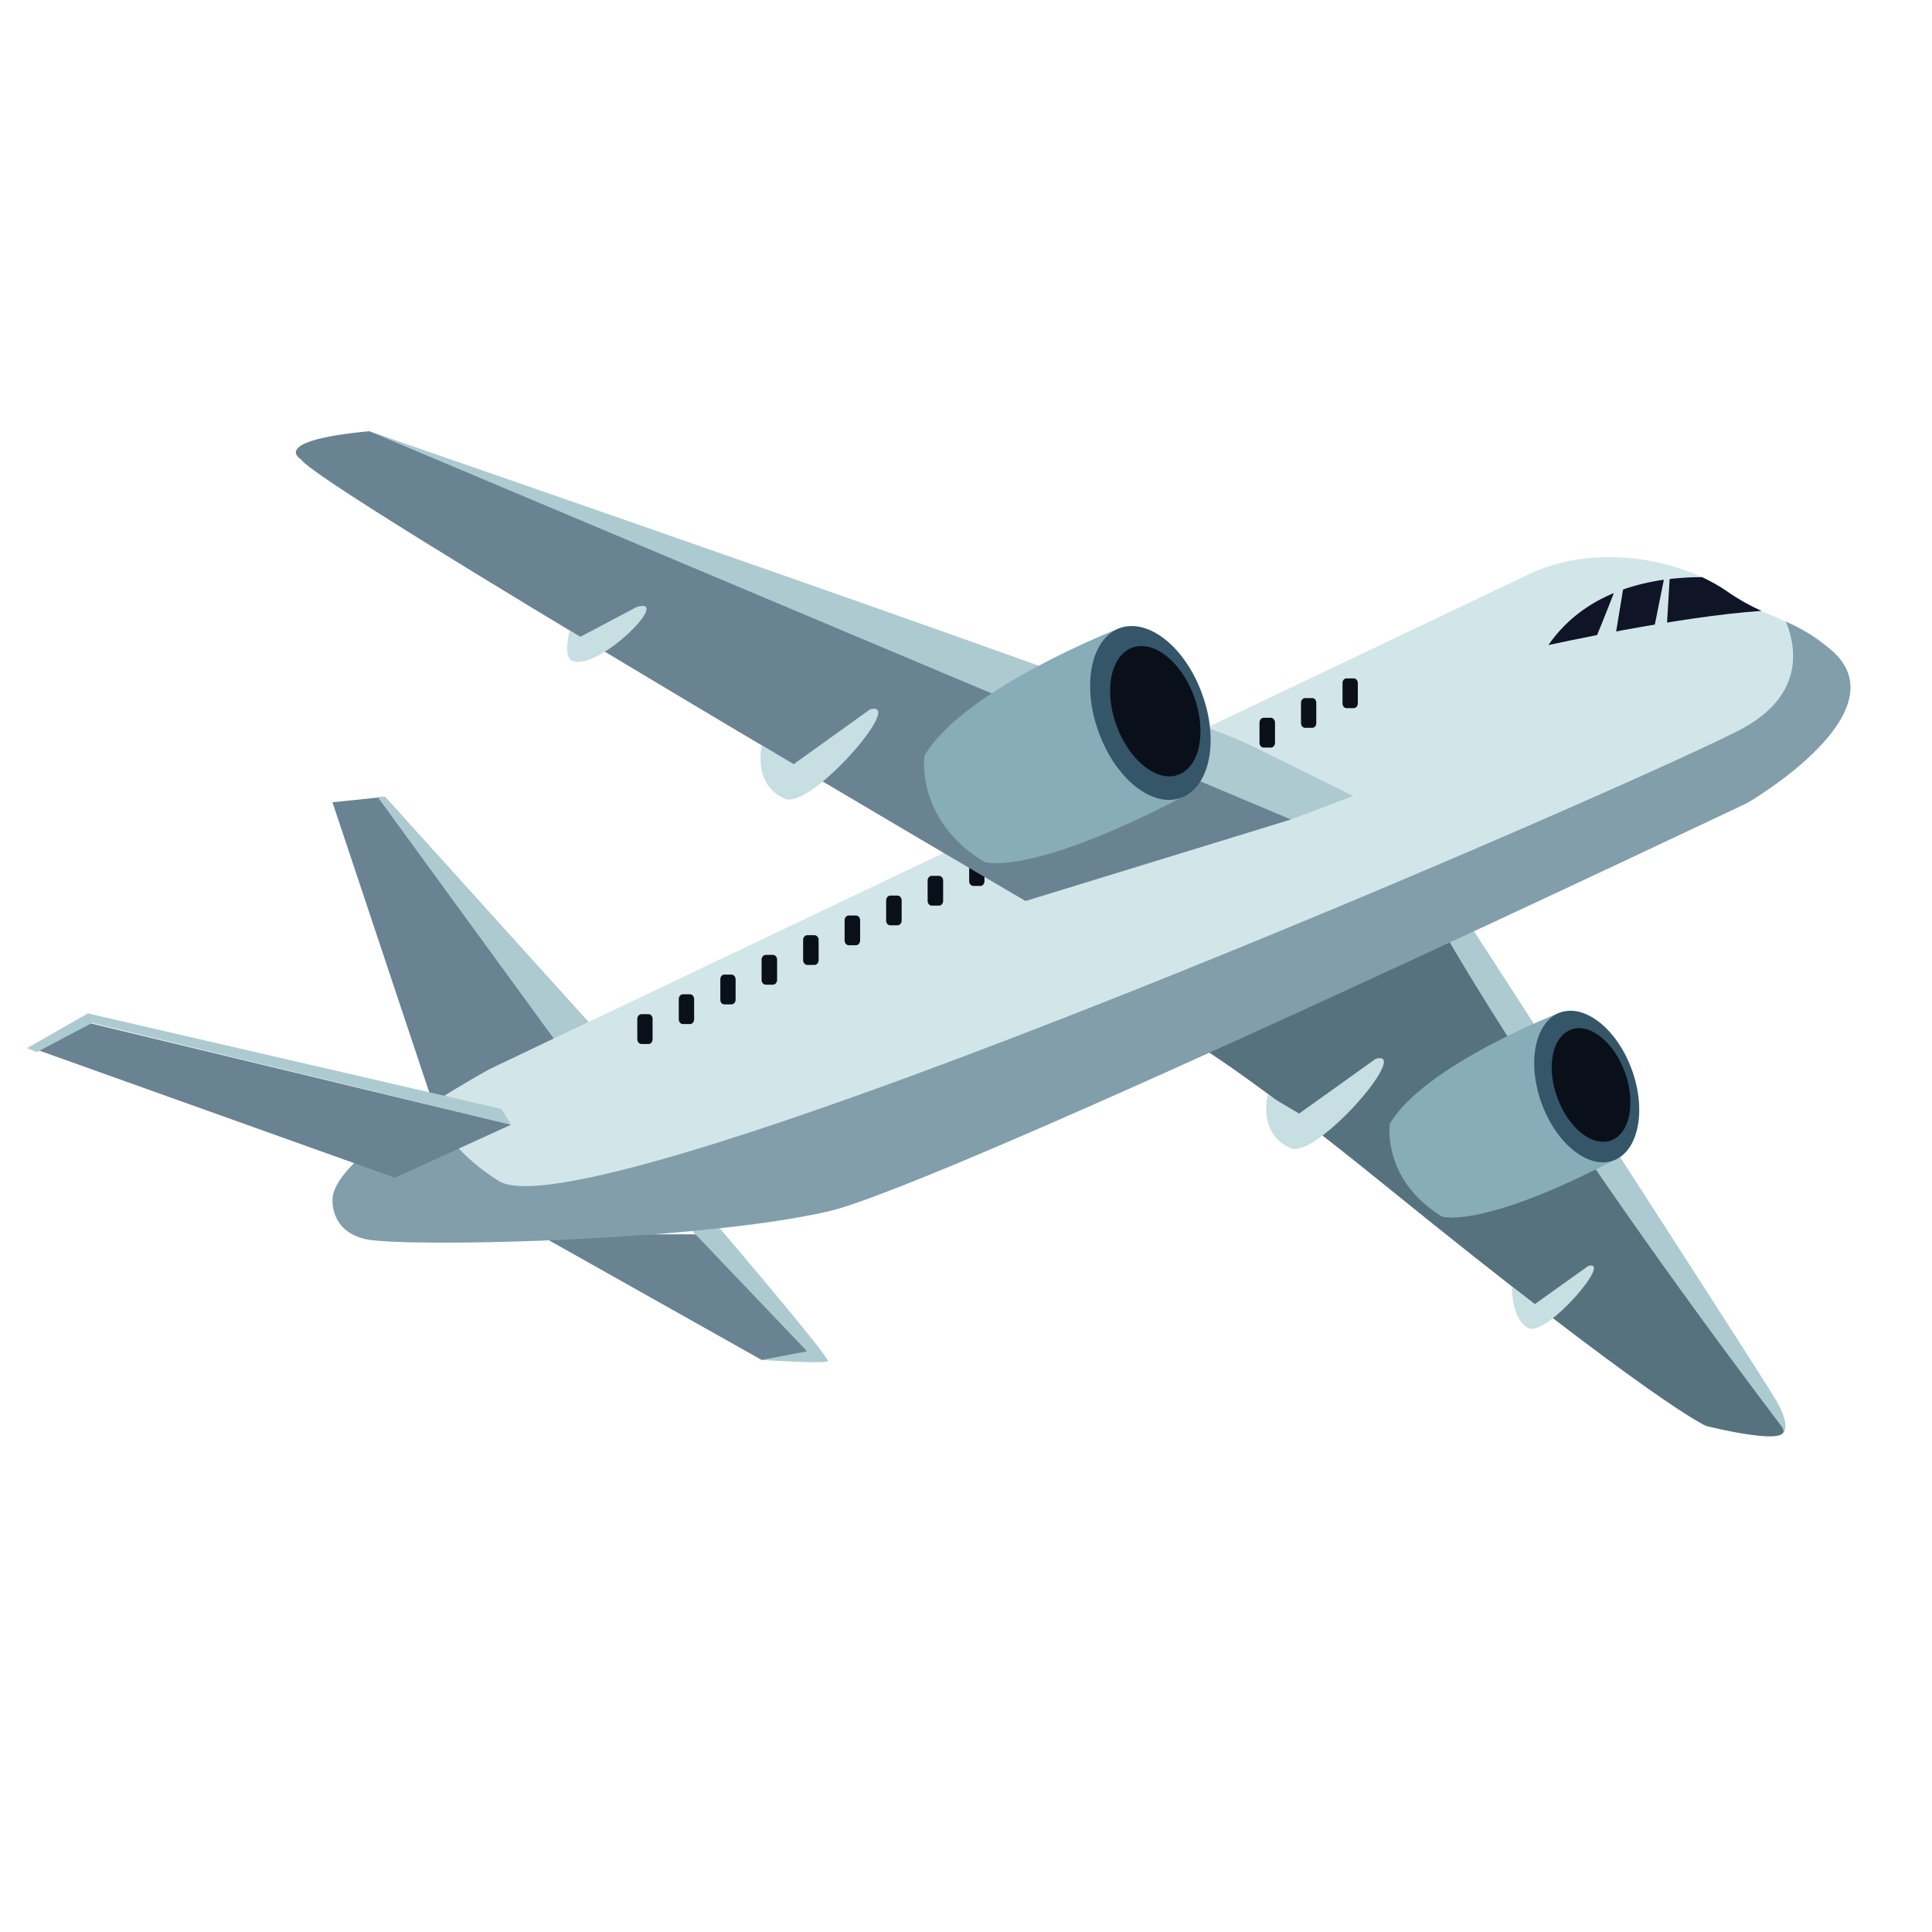 <svg xmlns="http://www.w3.org/2000/svg" xmlns:xlink="http://www.w3.org/1999/xlink" width="48" zoomAndPan="magnify" viewBox="0 0 36 36" height="48" preserveAspectRatio="xMidYMid meet" version="1.0"><defs><clipPath id="3a48299537"><path d="M 5 8.035 L 25 8.035 L 25 17 L 5 17 Z M 5 8.035 " clip-rule="nonzero"/></clipPath><clipPath id="663f788b53"><path d="M 6 8.035 L 26 8.035 L 26 16 L 6 16 Z M 6 8.035 " clip-rule="nonzero"/></clipPath><clipPath id="3fa55e66b7"><path d="M 0.488 19 L 10 19 L 10 22 L 0.488 22 Z M 0.488 19 " clip-rule="nonzero"/></clipPath><clipPath id="6d2fcdda6c"><path d="M 0.488 18 L 10 18 L 10 21 L 0.488 21 Z M 0.488 18 " clip-rule="nonzero"/></clipPath></defs><path fill="#6a8393" d="M 8.199 20.957 L 6.195 14.949 L 7.172 14.848 L 11.117 19.215 L 8.199 20.957 " fill-opacity="1" fill-rule="nonzero"/><path fill="#aecad1" d="M 7.035 14.848 L 10.449 19.531 L 11.117 19.215 L 7.172 14.848 L 7.035 14.848 " fill-opacity="1" fill-rule="nonzero"/><path fill="#aecad1" d="M 33.215 26.711 C 33.215 26.711 33.402 26.609 33.082 26.07 C 32.762 25.527 27.355 17.18 27.355 17.18 L 25.602 17.98 L 33.215 26.711 " fill-opacity="1" fill-rule="nonzero"/><path fill="#d2e6ea" d="M 28.539 10.676 L 9.137 19.914 C 9.137 19.914 6.277 21.465 6.199 22.316 C 6.199 22.316 6.121 22.934 6.816 23.09 C 7.512 23.242 13.582 23.129 15.668 22.508 C 17.758 21.891 32.559 14.961 32.559 14.961 C 32.559 14.961 35.5 13.258 34.105 12.098 C 33.371 11.484 32.945 11.555 32.176 11.016 C 31.402 10.473 29.855 10.086 28.539 10.676 " fill-opacity="1" fill-rule="nonzero"/><path fill="#0a101a" d="M 18.059 16.418 C 18.059 16.469 18.094 16.508 18.137 16.508 L 18.27 16.508 C 18.312 16.508 18.344 16.469 18.344 16.418 L 18.344 16.039 C 18.344 15.992 18.312 15.953 18.27 15.953 L 18.137 15.953 C 18.094 15.953 18.059 15.992 18.059 16.039 L 18.059 16.418 " fill-opacity="1" fill-rule="nonzero"/><path fill="#57727f" d="M 22.371 19.512 C 22.371 19.512 23.32 20.07 25.797 22.078 C 30.871 26.191 31.789 26.57 31.789 26.57 C 31.789 26.57 33.523 27.008 33.191 26.57 C 28.852 20.844 26.918 17.391 26.918 17.391 L 22.371 19.512 " fill-opacity="1" fill-rule="nonzero"/><path fill="#6a8393" d="M 13.418 23 C 13.418 23 15.266 25.078 15.266 25.34 L 14.191 25.34 L 10.031 23 L 13.418 23 " fill-opacity="1" fill-rule="nonzero"/><path fill="#aecad1" d="M 14.191 25.34 C 14.191 25.34 15.371 25.418 15.426 25.363 C 15.477 25.305 13.309 22.766 13.309 22.766 L 12.848 22.883 L 15.039 25.18 L 14.191 25.34 " fill-opacity="1" fill-rule="nonzero"/><path fill="#0f1526" d="M 32.176 11.016 C 32.043 10.922 31.887 10.836 31.715 10.754 C 30.82 10.754 29.578 10.969 28.852 12.02 C 28.852 12.02 31.258 11.488 32.82 11.383 C 32.625 11.293 32.418 11.184 32.176 11.016 " fill-opacity="1" fill-rule="nonzero"/><path fill="#819eaa" d="M 32.559 14.961 C 32.559 14.961 35.5 13.258 34.105 12.098 C 33.789 11.832 33.531 11.695 33.277 11.582 C 33.445 11.984 33.668 12.914 32.484 13.566 C 30.938 14.418 11.031 23.113 9.289 22.004 C 8.574 21.551 8.199 21.035 8.004 20.59 C 7.195 21.113 6.242 21.828 6.199 22.316 C 6.199 22.316 6.121 22.934 6.816 23.09 C 7.512 23.242 12.848 23.148 15.426 22.574 C 17.551 22.098 32.559 14.961 32.559 14.961 " fill-opacity="1" fill-rule="nonzero"/><g clip-path="url(#3a48299537)"><path fill="#6a8393" d="M 24.055 15.27 L 19.109 16.789 C 19.109 16.789 5.848 9.027 5.613 8.562 C 5.613 8.562 4.984 8.215 6.879 8.035 L 21.91 13.355 C 21.91 13.355 23.785 14.586 24.055 15.27 " fill-opacity="1" fill-rule="nonzero"/></g><g clip-path="url(#663f788b53)"><path fill="#aecad1" d="M 6.879 8.035 C 6.879 8.035 22.148 13.301 23.32 13.895 L 25.215 14.832 L 24.055 15.27 L 6.879 8.035 " fill-opacity="1" fill-rule="nonzero"/></g><path fill="#86adb8" d="M 20.867 11.703 C 20.867 11.703 17.969 12.824 17.227 14.078 C 17.227 14.078 17.047 15.27 18.34 16.062 C 18.34 16.062 19.145 16.352 22.004 14.867 L 20.867 11.703 " fill-opacity="1" fill-rule="nonzero"/><path fill="#c7dee2" d="M 10.613 11.75 C 10.613 11.75 10.496 12.227 10.645 12.305 C 11.105 12.551 12.551 11.113 11.867 11.309 L 10.812 11.867 L 10.613 11.75 " fill-opacity="1" fill-rule="nonzero"/><path fill="#c7dee2" d="M 14.199 13.891 C 14.199 13.891 14.008 14.613 14.625 14.883 C 15.105 15.094 16.895 13.027 16.211 13.219 L 14.785 14.242 L 14.199 13.891 " fill-opacity="1" fill-rule="nonzero"/><path fill="#c7dee2" d="M 23.621 20.402 C 23.621 20.402 23.43 21.125 24.047 21.395 C 24.527 21.605 26.316 19.535 25.633 19.73 L 24.207 20.75 L 23.621 20.402 " fill-opacity="1" fill-rule="nonzero"/><path fill="#c7dee2" d="M 28.172 23.973 C 28.172 23.973 28.156 24.598 28.488 24.75 C 28.82 24.902 30.07 23.453 29.594 23.59 L 28.598 24.301 L 28.172 23.973 " fill-opacity="1" fill-rule="nonzero"/><path fill="#355669" d="M 20.469 13.633 C 20.781 14.508 21.469 15.059 22.004 14.867 C 22.539 14.676 22.719 13.809 22.402 12.938 C 22.09 12.062 21.402 11.512 20.867 11.703 C 20.332 11.895 20.152 12.762 20.469 13.633 " fill-opacity="1" fill-rule="nonzero"/><path fill="#0a101a" d="M 20.801 13.512 C 21.039 14.168 21.555 14.582 21.953 14.438 C 22.355 14.293 22.488 13.645 22.254 12.988 C 22.02 12.336 21.504 11.922 21.102 12.066 C 20.699 12.211 20.566 12.859 20.801 13.512 " fill-opacity="1" fill-rule="nonzero"/><path fill="#86adb8" d="M 29.07 18.867 C 29.07 18.867 26.543 19.844 25.898 20.938 C 25.898 20.938 25.742 21.977 26.867 22.668 C 26.867 22.668 27.57 22.918 30.062 21.625 L 29.07 18.867 " fill-opacity="1" fill-rule="nonzero"/><path fill="#355669" d="M 28.723 20.551 C 28.996 21.312 29.598 21.793 30.062 21.625 C 30.527 21.457 30.684 20.703 30.41 19.941 C 30.137 19.18 29.535 18.699 29.07 18.867 C 28.605 19.035 28.449 19.789 28.723 20.551 " fill-opacity="1" fill-rule="nonzero"/><path fill="#0a101a" d="M 29.016 20.445 C 29.219 21.016 29.672 21.379 30.02 21.25 C 30.367 21.125 30.484 20.559 30.281 19.988 C 30.074 19.418 29.625 19.055 29.277 19.184 C 28.926 19.309 28.809 19.871 29.016 20.445 " fill-opacity="1" fill-rule="nonzero"/><g clip-path="url(#3fa55e66b7)"><path fill="#6a8393" d="M 9.523 20.957 L 7.359 21.945 L 0.605 19.531 L 1.66 19.062 L 9.523 20.957 " fill-opacity="1" fill-rule="nonzero"/></g><g clip-path="url(#6d2fcdda6c)"><path fill="#aecad1" d="M 9.523 20.957 L 9.344 20.664 L 1.637 18.883 L 0.504 19.531 L 0.684 19.605 L 1.715 19.062 L 9.523 20.957 " fill-opacity="1" fill-rule="nonzero"/></g><path fill="#0a101a" d="M 25.016 13.105 C 25.016 13.156 25.047 13.195 25.09 13.195 L 25.227 13.195 C 25.266 13.195 25.301 13.156 25.301 13.105 L 25.301 12.727 C 25.301 12.68 25.266 12.641 25.227 12.641 L 25.09 12.641 C 25.047 12.641 25.016 12.68 25.016 12.727 L 25.016 13.105 " fill-opacity="1" fill-rule="nonzero"/><path fill="#0a101a" d="M 24.242 13.477 C 24.242 13.523 24.277 13.562 24.32 13.562 L 24.453 13.562 C 24.496 13.562 24.527 13.523 24.527 13.477 L 24.527 13.094 C 24.527 13.047 24.496 13.008 24.453 13.008 L 24.32 13.008 C 24.277 13.008 24.242 13.047 24.242 13.094 L 24.242 13.477 " fill-opacity="1" fill-rule="nonzero"/><path fill="#0a101a" d="M 23.469 13.844 C 23.469 13.891 23.504 13.93 23.547 13.93 L 23.68 13.93 C 23.723 13.93 23.758 13.891 23.758 13.844 L 23.758 13.465 C 23.758 13.414 23.723 13.375 23.68 13.375 L 23.547 13.375 C 23.504 13.375 23.469 13.414 23.469 13.465 L 23.469 13.844 " fill-opacity="1" fill-rule="nonzero"/><path fill="#0a101a" d="M 17.285 16.789 C 17.285 16.836 17.32 16.875 17.363 16.875 L 17.496 16.875 C 17.539 16.875 17.574 16.836 17.574 16.789 L 17.574 16.406 C 17.574 16.359 17.539 16.32 17.496 16.32 L 17.363 16.32 C 17.32 16.32 17.285 16.359 17.285 16.406 L 17.285 16.789 " fill-opacity="1" fill-rule="nonzero"/><path fill="#0a101a" d="M 16.512 17.156 C 16.512 17.203 16.547 17.242 16.59 17.242 L 16.723 17.242 C 16.766 17.242 16.801 17.203 16.801 17.156 L 16.801 16.777 C 16.801 16.727 16.766 16.688 16.723 16.688 L 16.59 16.688 C 16.547 16.688 16.512 16.727 16.512 16.777 L 16.512 17.156 " fill-opacity="1" fill-rule="nonzero"/><path fill="#0a101a" d="M 15.738 17.523 C 15.738 17.574 15.773 17.613 15.816 17.613 L 15.949 17.613 C 15.992 17.613 16.027 17.574 16.027 17.523 L 16.027 17.145 C 16.027 17.098 15.992 17.059 15.949 17.059 L 15.816 17.059 C 15.773 17.059 15.738 17.098 15.738 17.145 L 15.738 17.523 " fill-opacity="1" fill-rule="nonzero"/><path fill="#0a101a" d="M 14.965 17.891 C 14.965 17.941 15 17.98 15.043 17.98 L 15.176 17.98 C 15.219 17.98 15.254 17.941 15.254 17.891 L 15.254 17.512 C 15.254 17.465 15.219 17.426 15.176 17.426 L 15.043 17.426 C 15 17.426 14.965 17.465 14.965 17.512 L 14.965 17.891 " fill-opacity="1" fill-rule="nonzero"/><path fill="#0a101a" d="M 14.191 18.262 C 14.191 18.309 14.227 18.348 14.27 18.348 L 14.402 18.348 C 14.445 18.348 14.48 18.309 14.48 18.262 L 14.48 17.879 C 14.48 17.832 14.445 17.793 14.402 17.793 L 14.27 17.793 C 14.227 17.793 14.191 17.832 14.191 17.879 L 14.191 18.262 " fill-opacity="1" fill-rule="nonzero"/><path fill="#0a101a" d="M 13.422 18.629 C 13.422 18.676 13.453 18.715 13.496 18.715 L 13.629 18.715 C 13.672 18.715 13.707 18.676 13.707 18.629 L 13.707 18.25 C 13.707 18.199 13.672 18.16 13.629 18.16 L 13.496 18.16 C 13.453 18.16 13.422 18.199 13.422 18.25 L 13.422 18.629 " fill-opacity="1" fill-rule="nonzero"/><path fill="#0a101a" d="M 12.648 18.996 C 12.648 19.043 12.684 19.082 12.723 19.082 L 12.859 19.082 C 12.898 19.082 12.934 19.043 12.934 18.996 L 12.934 18.617 C 12.934 18.566 12.898 18.527 12.859 18.527 L 12.723 18.527 C 12.684 18.527 12.648 18.566 12.648 18.617 L 12.648 18.996 " fill-opacity="1" fill-rule="nonzero"/><path fill="#0a101a" d="M 11.875 19.363 C 11.875 19.414 11.91 19.453 11.953 19.453 L 12.086 19.453 C 12.129 19.453 12.16 19.414 12.16 19.363 L 12.16 18.984 C 12.16 18.938 12.129 18.898 12.086 18.898 L 11.953 18.898 C 11.91 18.898 11.875 18.938 11.875 18.984 L 11.875 19.363 " fill-opacity="1" fill-rule="nonzero"/><path fill="#d2e6ea" d="M 30.16 10.82 C 30.16 10.82 29.887 11.543 29.68 12.02 L 30.086 11.941 L 30.273 10.805 L 30.16 10.82 " fill-opacity="1" fill-rule="nonzero"/><path fill="#d2e6ea" d="M 31.027 10.684 L 30.801 11.809 L 31.055 11.742 L 31.117 10.684 L 31.027 10.684 " fill-opacity="1" fill-rule="nonzero"/></svg>